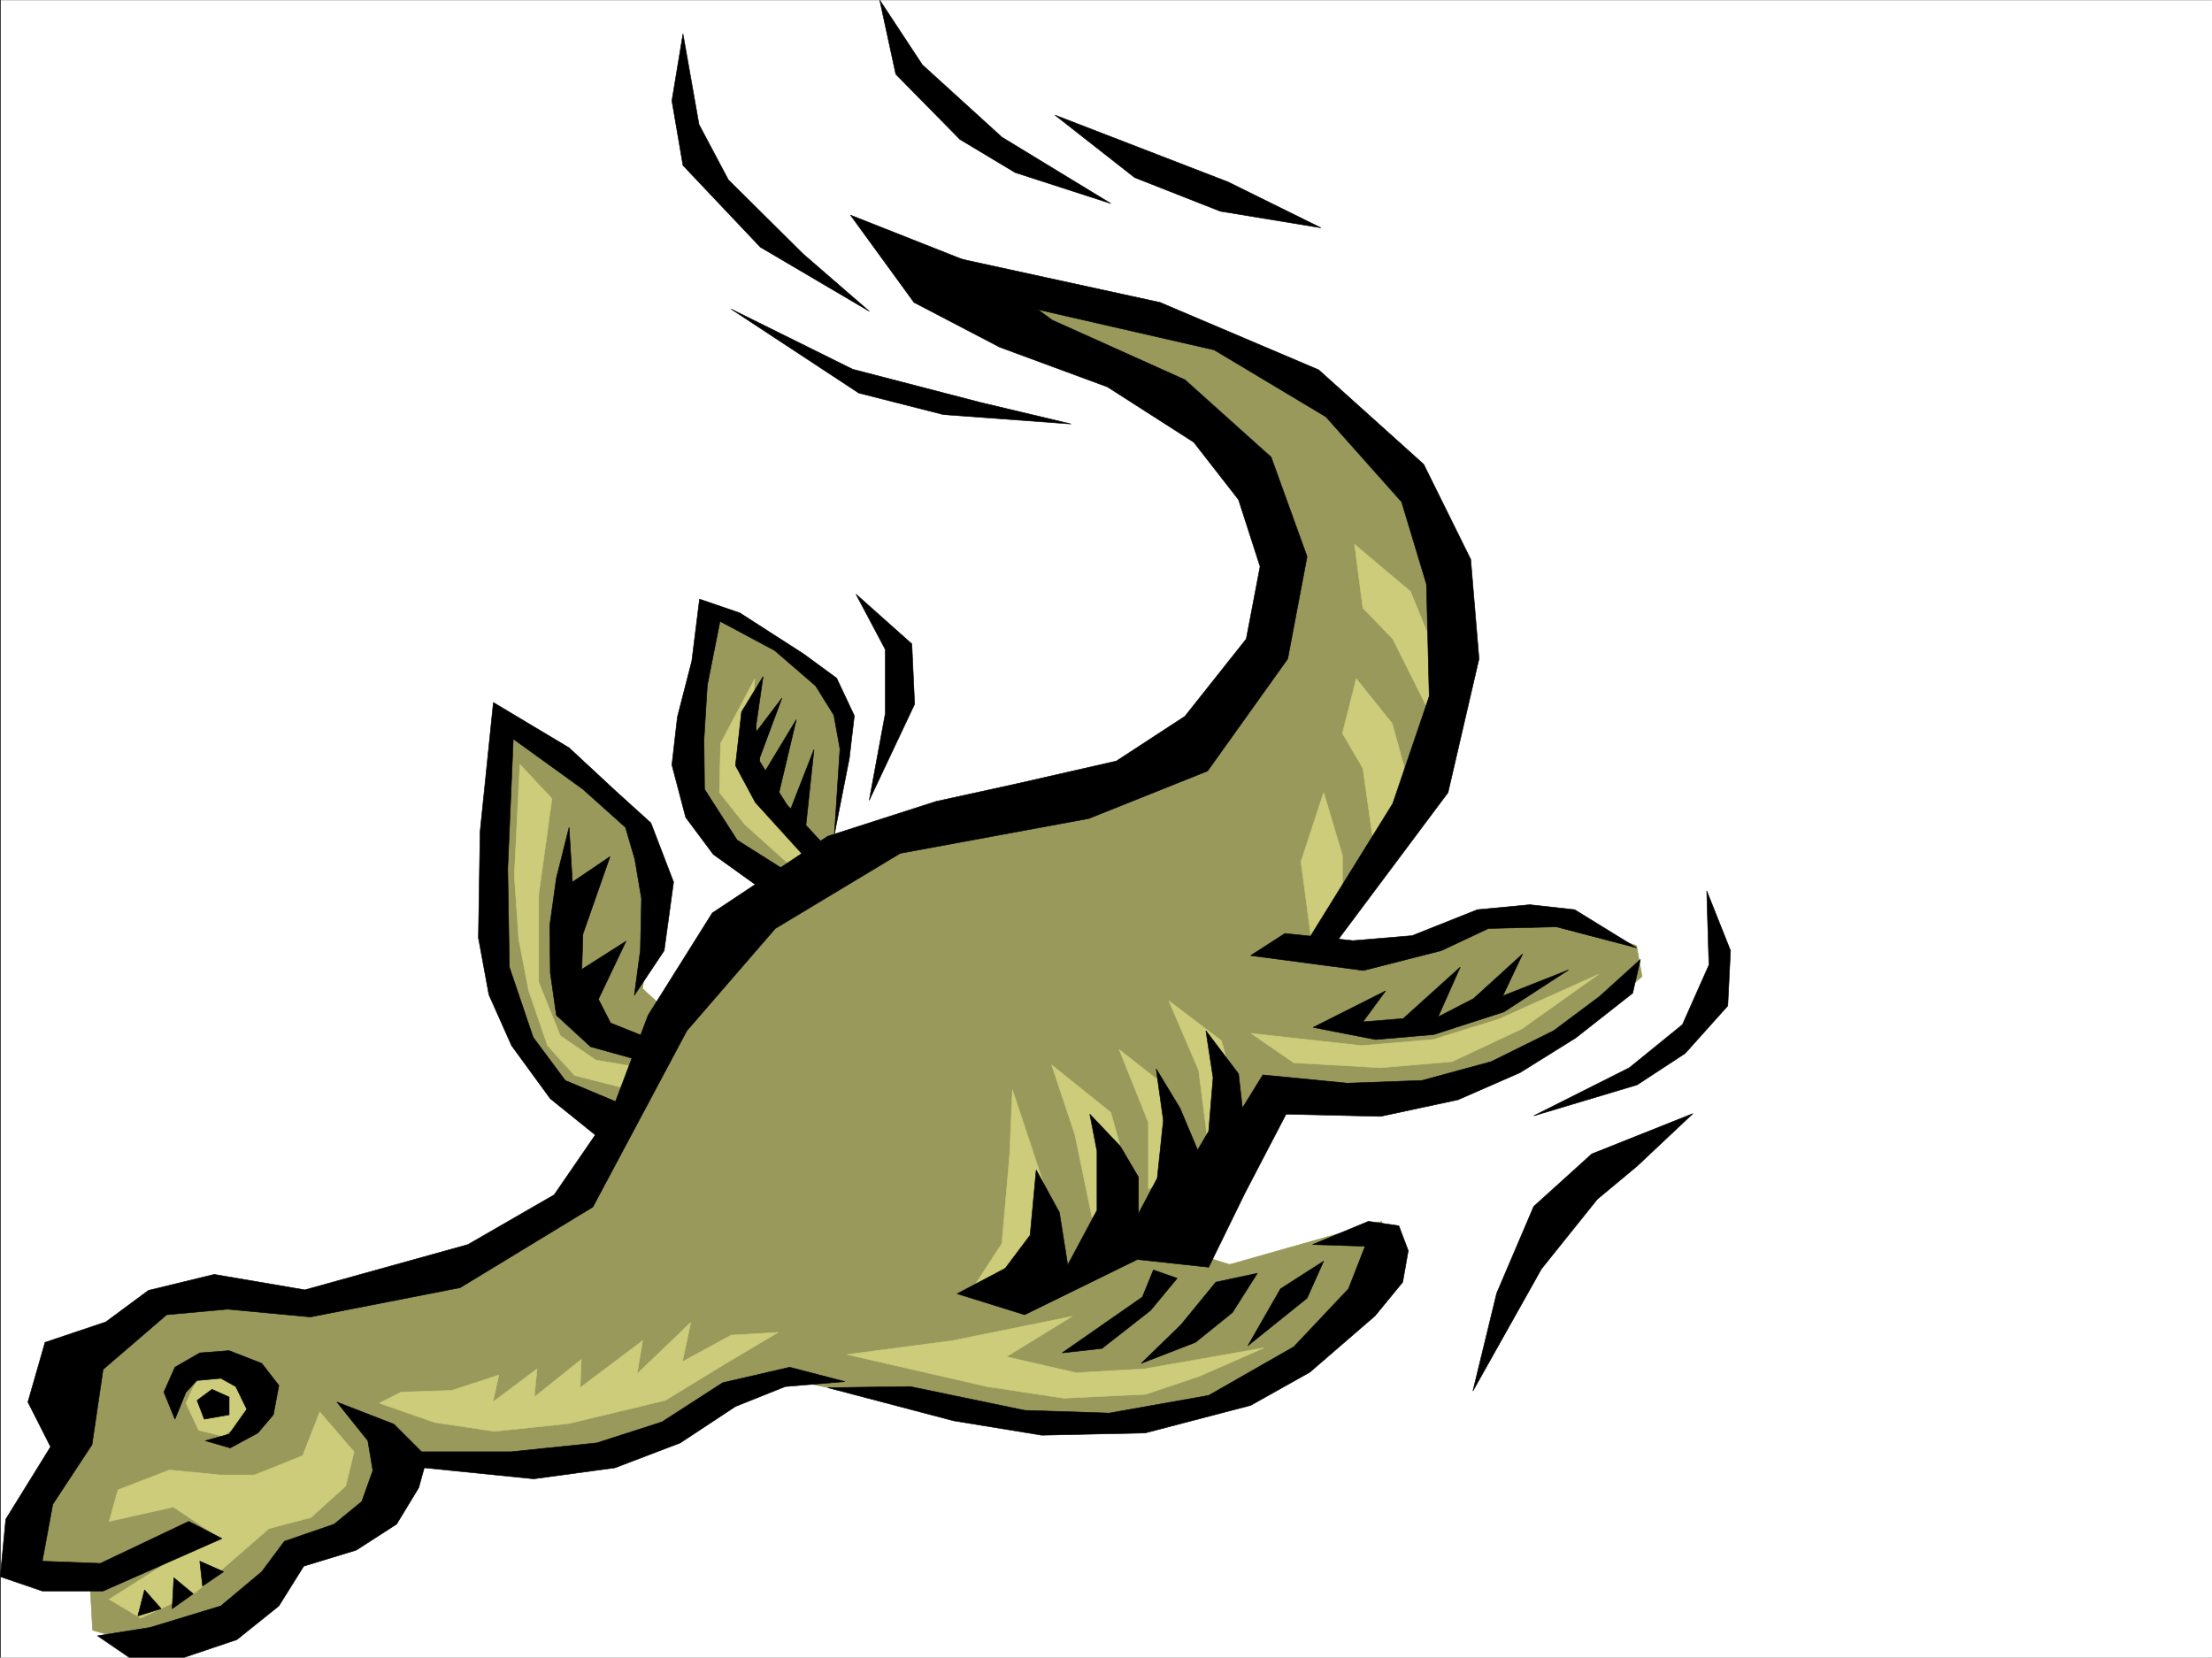 <svg xmlns="http://www.w3.org/2000/svg" width="2998.128" height="2246.873"><rect width="100%" height="100%" fill="#333333" stroke="none"/><defs><clipPath id="a"><path d="M0 0h2997v2244.137H0Zm0 0"/></clipPath></defs><path fill="#fff" d="M1.112 2246.501h2997.015V.204H1.113Zm0 0"/><g clip-path="url(#a)" transform="translate(1.112 2.364)"><path fill="#fff" fill-rule="evenodd" stroke="#fff" stroke-linecap="square" stroke-linejoin="bevel" stroke-miterlimit="10" stroke-width=".743" d="M.742 2244.137h2995.531V-2.16H.743Zm0 0"/></g><path fill="#99995c" fill-rule="evenodd" stroke="#99995c" stroke-linecap="square" stroke-linejoin="bevel" stroke-miterlimit="10" stroke-width=".743" d="m1058.3 1203.86-83.169-71.163-61.425-97.36 44.222-214.226 125.121 80.894 65.18 74.918-21 191.746zM687.436 983.646l140.094 96.617 65.18 88.406-21.7 171.531 35.93 32.961-68.894 171.493-122.149-116.829-38.941-116.832zm0 0"/><path fill="#99995c" fill-rule="evenodd" stroke="#99995c" stroke-linecap="square" stroke-linejoin="bevel" stroke-miterlimit="10" stroke-width=".743" d="M1313.815 379.943 1530.35 503.54l172.317 168.52 32.96 146.078-104.906 165.508-194.797 104.125-240.504 35.191-227.015 133.328-158.863 307.836-64.434 84.652-191.043 90.633-288.48 19.473-89.891 32.961-79.414 86.879-25.492 113.86-25.453 126.566 76.402 22.484 3.754 68.152 101.148 29.207 143.852-80.898 46.45-48.68 129.616-68.152 7.508-65.18h269.711l227.055-110.105 201.52 41.953 202.304 13.492 155.11-3.012 143.847-52.433 129.617-129.578-10.476-80.899-206.059 58.457-74.914-23.226 125.86-207.465 230.027-9.735 180.562-68.19 97.399-81.642-7.47-41.953-104.16-35.191h-111.632l-93.645 35.191-111.629 9.774 161.836-278.664V756.712l-86.175-146.078-122.149-107.094-116.129-58.418Zm0 0"/><path fill="#cccc7a" fill-rule="evenodd" stroke="#cccc7a" stroke-linecap="square" stroke-linejoin="bevel" stroke-miterlimit="10" stroke-width=".743" d="m1836.038 737.982 75.656 63.656 38.238 93.644-17.242 60.645-44.965-89.852-40.468-41.957zm2.226 182.011 48.719 60.684 24.711 89.851-50.203 71.16-14.234-100.367-27.723-47.195zm-44.184 154.29 25.454 85.394v87.621l-41.211 32.961-14.973-112.332zm-98.14 326.562 57.672 39.727 117.652 6.722 96.657-8.25 94.386-44.183 104.164-74.133-134.894 60.644-89.149 27.723-96.656 8.25zm-59.941 138.57-11.258-88.367-40.469-94.387 71.2 53.918 23.226 81.64zm-79.449 72.649v-90.594l-39.688-98.887 59.941 47.195 40.47 101.114zm-76.403 38.199-23.227-112.332-31.472-94.39 80.152 64.437 26.238 93.605zm-162.578 97.398 40.43-62.168 10.52-120.585 3.714-87.66 51.727 155.812-11.258 97.36zm-169.339 88.367 189.554 43.438 104.125 15.758 110.926-5.277 73.39-24.711 86.918-38.2-161.832 28.465-92.902 5.238-94.387-21.699 89.149-54.703-162.579 32.961zm-558.938 92.118 80.898 12.004 100.41-10.477 131.102-31.477 80.937-49.421 71.906-42.7-63.656 3.754-65.96 35.934 11.261-53.176-72.687 69.676 7.507-44.965-84.691 63.695 1.523-38.203-63.691 50.91 3.75-38.199-59.938 44.965 8.211-36.715-63.656 20.957-68.933 2.266-29.247 14.976zm-155.852-14.231 46.453 53.957-11.262 46.414-47.195 42.696-56.93 14.976-98.921 86.137-74.914 35.23-42.7-25.496 140.84-89.11-53.922-35.968-86.918 19.469 11.965-42.695 69.715-26.942 68.934 6.727h46.449l65.18-26.2zm-131.14 32.961-32.961-8.21-17.243-36.716 15.754-34.445 34.45-15.758 31.476 10.516 20.254 46.414zm720.808-1026.883-46.45 87.621-1.527 66.668 34.489 43.438 72.644 65.18 33.004-25.454-56.969-60.683-43.441-55.441zm-318.43 116.087-7.507 150.574 5.98 86.882 13.492 69.637 25.492 74.172 36.715 40.43 82.422 20.996 7.469-31.477-61.426-10.476-47.976-32.961-29.208-72.649v-118.355l17.985-130.32zm0 0"/><path fill-rule="evenodd" stroke="#000" stroke-linecap="square" stroke-linejoin="bevel" stroke-miterlimit="10" stroke-width=".743" d="m1152.725 291.58 86.137 118.355 116.164 60.644 146.078 53.918 116.91 74.914 60.684 77.887 29.207 90.637-18.73 98.14-83.165 104.864-92.902 60.644-134.855 30.735-109.403 23.968-146.86 47.192-156.593 104.086-86.922 138.57-48.68 128.832-78.667 114.606-116.91 67.406-221.032 61.426-122.851-20.957-89.188 21.699-57.672 42.699-82.422 27.723-23.226 80.898 30.734 60.64-60.722 98.145-7.47 77.887 56.93 19.469h82.422l161.094-71.16-44.965-23.227-119.883 56.93-78.668-2.97 14.23-77.144 53.216-80.898 14.976-101.895 86.176-74.132 82.422-7.508 112.375 10.515 203.047-39.722 179.82-109.364 127.387-238.902 119.883-138.57 169.3-101.895 255.52-47.156 161.094-64.434 108.617-152.062 26.238-138.57-48.718-134.817L1606.01 514.76l-179.82-80.855-101.152-74.176zm0 0"/><path fill-rule="evenodd" stroke="#000" stroke-linecap="square" stroke-linejoin="bevel" stroke-miterlimit="10" stroke-width=".743" d="m1256.104 341.001 316.203 68.934 215.012 91.375 142.363 128.054 63.692 128.832 11.261 134.817-41.992 181.27-155.07 207.464-43.48 6.762 123.632-199.254 49.461-145.293-3.754-152.062-33.703-111.59-102.637-115.344-151.355-90.637-294.465-67.406zm0 0"/><path fill-rule="evenodd" stroke="#000" stroke-linecap="square" stroke-linejoin="bevel" stroke-miterlimit="10" stroke-width=".743" d="m1741.608 1265.286 92.16 9.735 80.195-6.727 88.403-35.226 71.164-6.727 60.723 6.727 83.906 51.687-108.656-28.465-92.16 2.27-63.696 29.949-105.61 26.98-152.878-20.253zm481.793 35.188-10.48 45.71-77.184 60.68-75.656 47.157-83.95 36.715-104.867 22.484-128.129-3.012-55.445 106.352-49.46 101.113-96.657-10.48-152.84 74.918-91.418-28.465 65.18-34.45 33.746-44.964 8.21-88.367 31.473 57.675 11.262 71.16 39.688-74.171v-80.118l-9.739-50.203 41.215 43.438 24.711 41.957v49.422l25.492-47.938 8.25-78.629-9.738-69.676 32.219 53.176 23.969 56.93 14.976-25.457 5.98-72.645-9.734-63.656 44.223 58.414 5.238 46.414 27.723-44.926 114.64 11.22 101.153-3.712 93.644-25.496 84.653-41.914 62.207-46.45zm-444.293 386.504 75.656-31.477 41.211 6.024 12.746 33.703-7.504 42.699-37.46 45.668-88.403 76.402-80.195 44.965-143.106 37.418-140.097 3.012-119.137-19.473-170.828-44.926 111.633-1.527 155.109 32.219 114.64 3.754 134.856-23.97 115.383-65.92 74.172-78.63 22.484-57.672zm0 0"/><path fill-rule="evenodd" stroke="#000" stroke-linecap="square" stroke-linejoin="bevel" stroke-miterlimit="10" stroke-width=".743" d="m1794.08 1709.462-22.48 50.164-80.156 64.438 44.184-77.145zm-89.929 16.461-33.703 53.176-50.203 40.469-73.43 28.464 53.957-52.433 47.192-57.672zm-108.621 6.762-35.969 43.441-65.926 51.653-53.957 6.02 108.66-75.657 14.977-36.715zM276.846 1923.65l-9.738-25.454 20.215-14.976 23.226 10.48v23.97zm0 0"/><path fill-rule="evenodd" stroke="#000" stroke-linecap="square" stroke-linejoin="bevel" stroke-miterlimit="10" stroke-width=".743" d="m237.12 1923.65-14.977-36.676 14.977-33.703 33.703-19.473 39.726-3.012 44.223 17.246 23.227 29.95-7.508 39.687-20.957 24.711-37.5 20.254-33.703-9.738 32.218-8.992 23.97-33.704-14.977-30.734-20.215-11.219-32.219 3.008-15.012 15.719zm-104.906 293.64 42.738 29.211h74.914l71.164-23.969 56.969-45.71 33.703-53.919 71.16-21.699 54.703-35.23 29.988-49.422 7.47-26.98 148.382 14.976 110.144-14.977 88.407-33.703 74.914-49.422 67.449-26.98 80.898-6.723-74.914-19.472-90.675 20.957-82.422 53.175-88.407 28.465-116.125 12.004H571.307l-37.457-37.457-77.183-29.949 41.953 52.43 6.726 40.43-14.976 41.956-37.457 30.692-67.45 23.226-30.69 41.211-55.446 46.41-95.91 29.211zm0 0"/><path fill-rule="evenodd" stroke="#000" stroke-linecap="square" stroke-linejoin="bevel" stroke-miterlimit="10" stroke-width=".743" d="m186.917 2190.314 8.992-35.192 22.48 25.453zm46.449-9.739 2.27-41.953 26.234 21.739zm41.211-30.691-3.754-33.703 32.219 14.23zm673.578-1337.77-10.48 83.91-19.473 75.66-7.508 65.141 18.73 71.16 37.457 50.204 68.934 49.422 36.715-22.48-73.43-46.411-44.183-68.934-.743-67.41 4.497-73.39 17.203-86.88 74.175 39.684 55.48 47.938 24.712 39.687 8.25 45.707-7.508 115.348 20.215-102.64 6.765-57.673-23.968-50.906-44.965-32.96-86.176-55.446zm0 0"/><path fill-rule="evenodd" stroke="#000" stroke-linecap="square" stroke-linejoin="bevel" stroke-miterlimit="10" stroke-width=".743" d="m1034.33 916.982-29.206 47.937-8.254 72.688 26.98 50.164 74.172 81.64 14.977-28.465-46.45-50.163-36.714-58.458-5.243-47.933zm-365.624 35.23-17.989 175.246-2.265 143.809 14.23 77.144 30.735 68.934 52.472 71.906 77.145 62.168 26.976-51.691-83.906-35.188-43.48-58.457-32.22-95.09-2.226-133.332 7.508-176.027 94.387 68.152 57.71 51.688 12.708 43.441 8.992 53.176-1.484 69.676-8.25 61.426 40.468-60.684 12.747-92.86-30.735-80.156-47.191-42.699-63.696-59.156zm0 0"/><path fill-rule="evenodd" stroke="#000" stroke-linecap="square" stroke-linejoin="bevel" stroke-miterlimit="10" stroke-width=".743" d="m771.342 1121.474-17.242 68.894-8.992 64.438.781 63.656 8.211 57.672 46.45 42.695 67.449 18.73 4.496-32.96-44.965-17.988-16.461-32.176 37.457-78.672-59.941 38.203 1.488-47.938 36.715-104.867-50.95 34.489zm239.02-110.106 49.46-65.18-38.983 104.868zm20.957 43.442 47.977-79.375-26.98 113.82zm34.484 56.93 37.461-95.876-12.75 119.844zm714.047 280.894 84.653 16.46 78.668-6.726 95.167-30.73 87.665-56.93-89.149 35.227 26.938-56.93-66.664 60.645-47.977 24.75 29.992-67.407-77.183 69.637-54.704 4.496 30.735-41.953zM1192.409.204l21.742 100.371 86.918 88.364 74.918 44.965L1505.6 275.86 1358 185.97l-107.875-98.14zm237.535 155.813 107.875 84.613 116.129 45.707 136.379 22.445-125.864-62.168zM925.71 45.911l21.699 122.813 39.726 74.918 101.153 100.367 89.89 77.89-147.601-86.882L925.71 224.169l-15.016-87.66zm65.18 372.977 164.804 81.64 173.098 44.965 122.89 29.207-173.094-12.746-114.64-29.207zm1322.402 788.722 3.007 100.372-35.968 80.898-71.907 58.414-129.617 65.18 140.098-41.953 65.18-42.696 57.71-64.398 3.715-74.918zm-18.731 301.856-137.086 54.66-78.668 71.16-50.203 117.614-32.219 132.55 92.903-165.511 75.656-94.387 53.96-44.926zM1160.194 805.392l39.723 74.914v86.879l-21.739 117.574 61.465-130.32-3.754-81.64zm0 0"/></svg>
